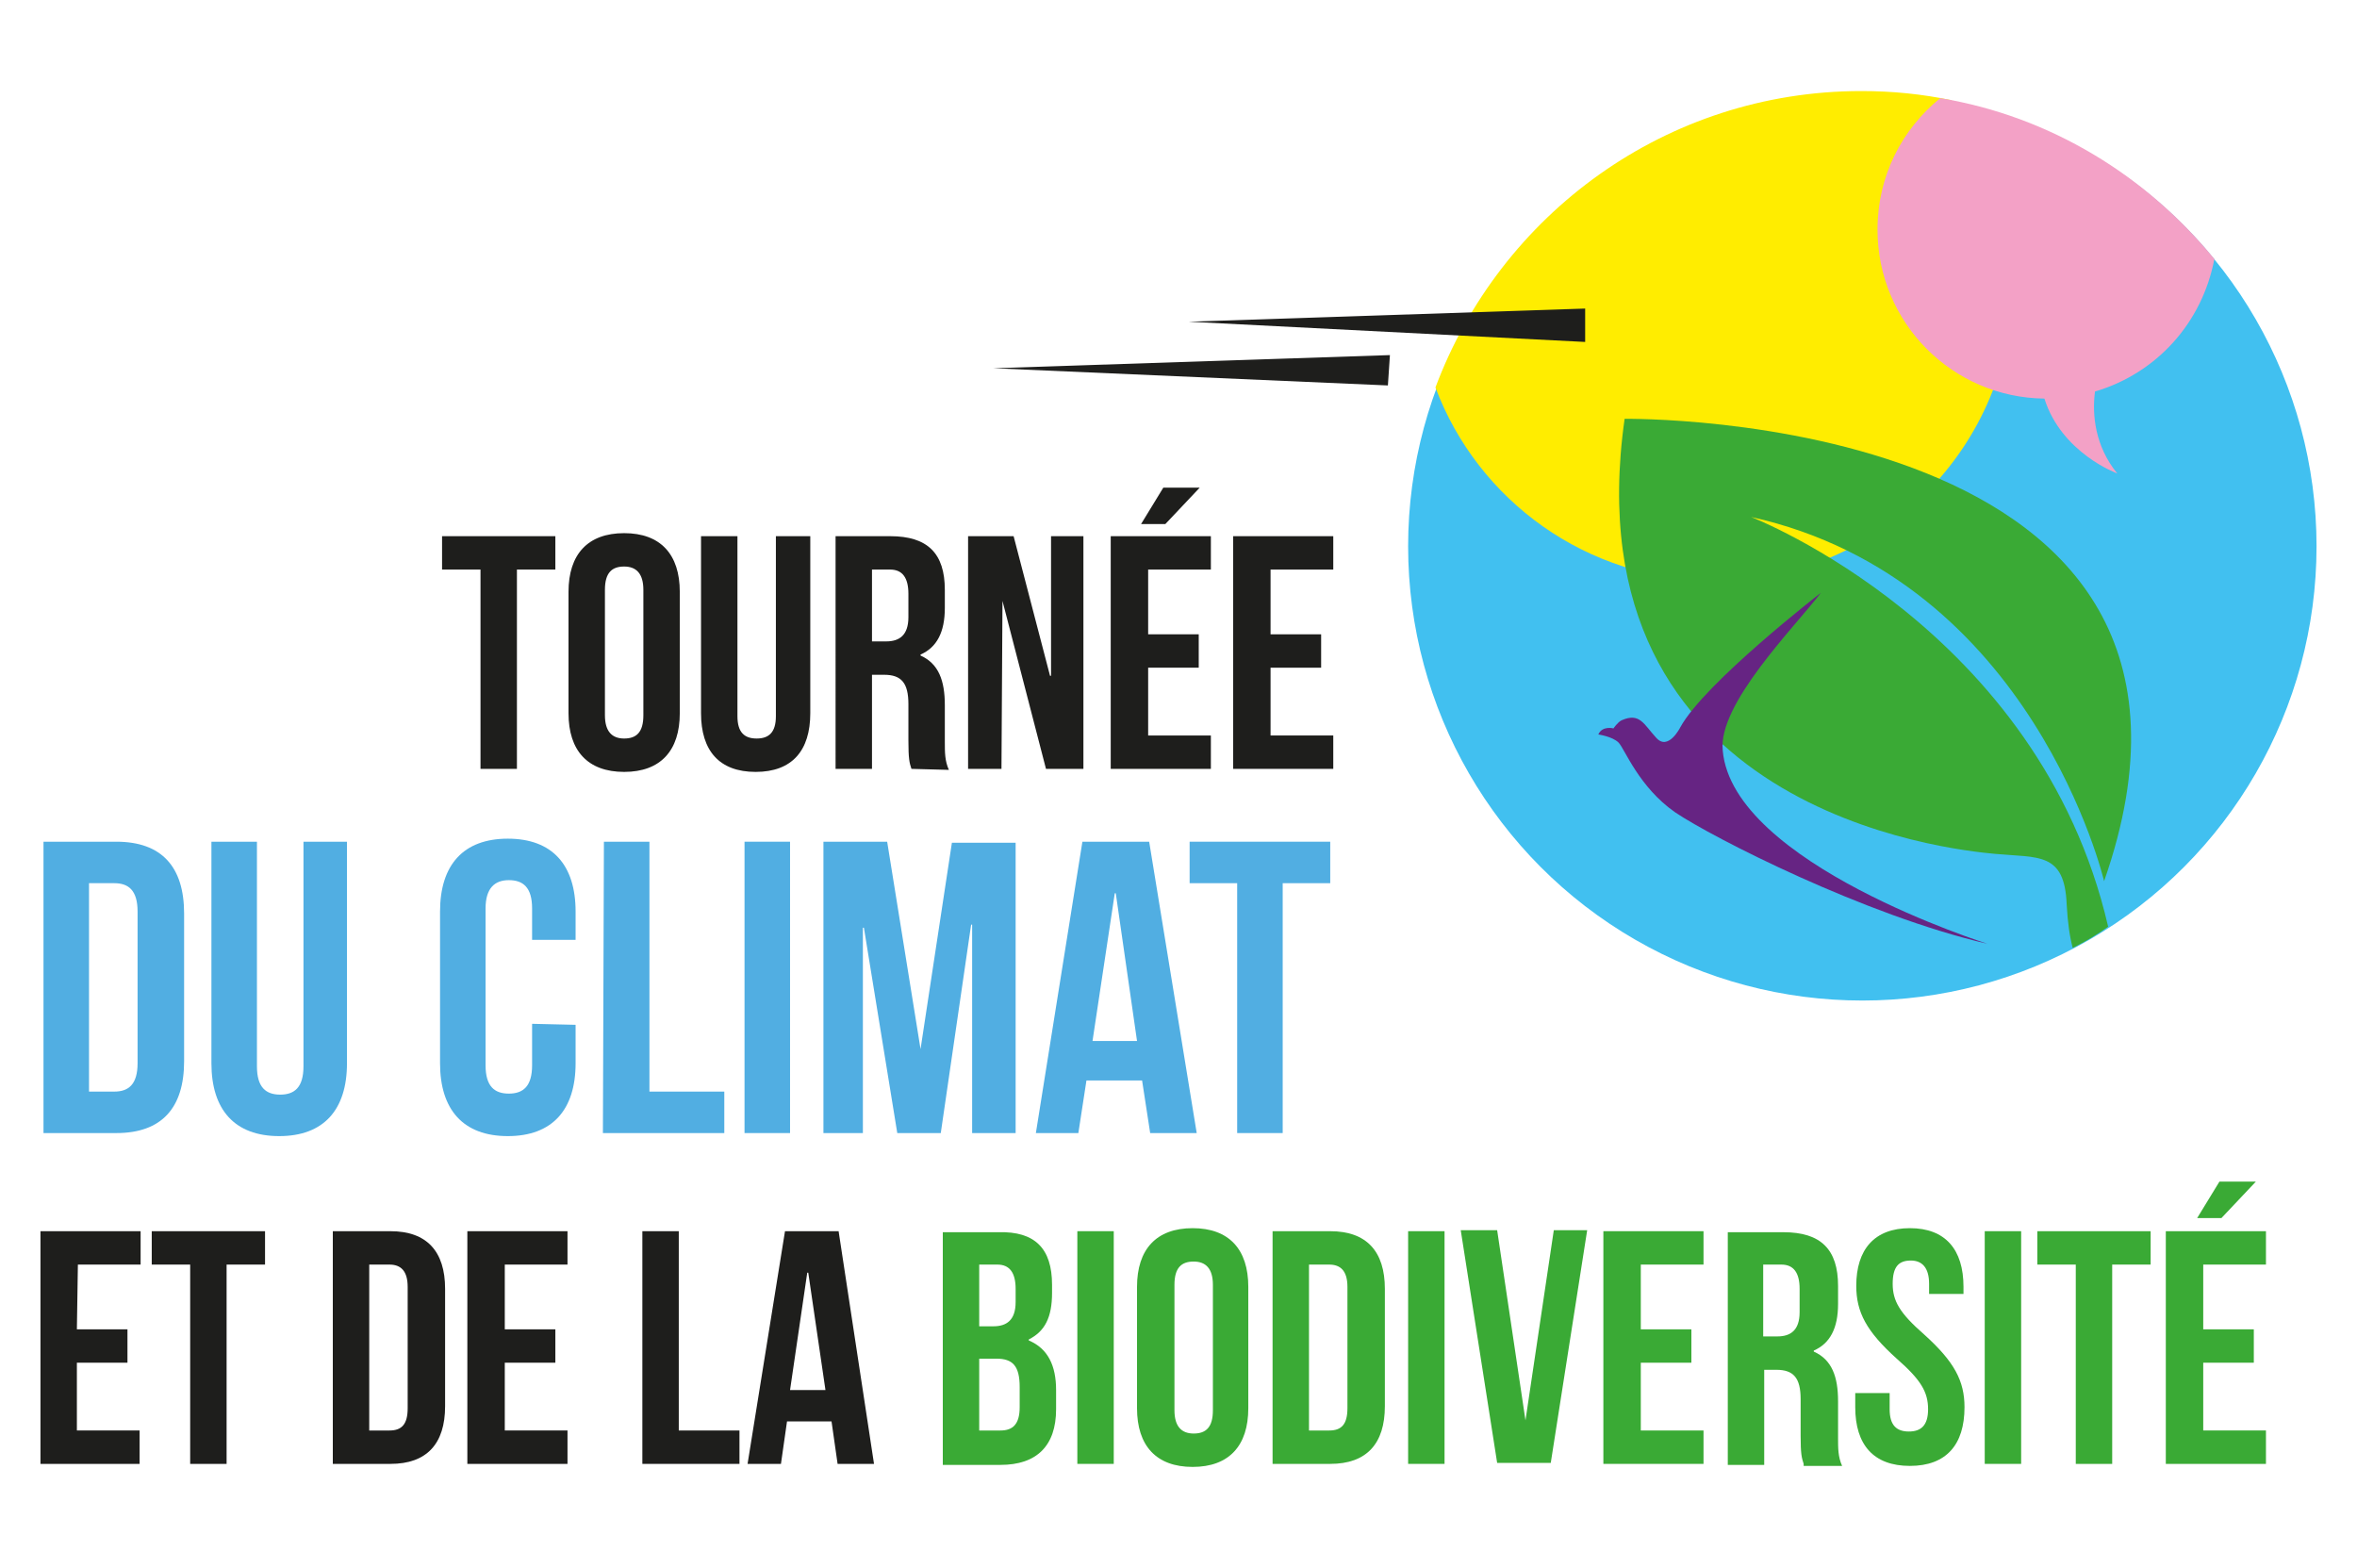<svg xmlns="http://www.w3.org/2000/svg" xmlns:xlink="http://www.w3.org/1999/xlink" version="1.1" id="Calque_1" x="0px" y="0px" viewBox="6 0 233 155" style="enable-background:new 0 0 245 155;" xml:space="preserve" width="233" height="155"><rect x="6" y="0" width="233" height="155" fill="#000000"/><rect x="6" y="0" width="233" height="155" fill="#FFFFFF"/>
<style type="text/css">
	.st0{fill:#1E1E1C;}
	.st1{fill:#51AEE2;}
	.st2{fill:#3AAA35;}
	.st3{fill:#41C0F0;}
	.st4{fill:#FFED00;}
	.st5{fill:#F3A1C6;}
	.st6{fill:#662483;}
</style>
<g id="Calque_9_-_copie_3">
</g>
<g id="Calque_5">
</g>
<g id="Calque_4">
</g>
<g id="Calque_8">
</g>
<g id="Calque_7">
	<g>
		<g>
			<path class="st0" d="M49.7,53h11.2v3.3h-3.8V76h-3.6V56.3h-3.8C49.7,56.3,49.7,53,49.7,53z"/>
			<path class="st0" d="M62.2,58.5c0-3.7,1.9-5.8,5.5-5.8s5.5,2.1,5.5,5.8v12c0,3.7-1.9,5.8-5.5,5.8s-5.5-2.1-5.5-5.8     C62.2,70.5,62.2,58.5,62.2,58.5z M65.8,70.7c0,1.6,0.7,2.3,1.9,2.3c1.2,0,1.9-0.6,1.9-2.3V58.3c0-1.6-0.7-2.3-1.9-2.3     c-1.2,0-1.9,0.6-1.9,2.3V70.7z"/>
			<path class="st0" d="M78.9,53v17.8c0,1.6,0.7,2.2,1.9,2.2c1.2,0,1.9-0.6,1.9-2.2V53h3.4v17.5c0,3.7-1.8,5.8-5.4,5.8     s-5.4-2.1-5.4-5.8V53H78.9z"/>
			<path class="st0" d="M96.1,76c-0.2-0.6-0.3-1-0.3-2.8v-3.6c0-2.1-0.7-2.9-2.4-2.9h-1.2V76h-3.6V53H94c3.7,0,5.4,1.7,5.4,5.3v1.8     c0,2.4-0.8,3.9-2.4,4.6v0.1c1.8,0.8,2.4,2.5,2.4,4.9v3.6c0,1.1,0,1.9,0.4,2.8L96.1,76L96.1,76z M92.2,56.3v7.1h1.4     c1.3,0,2.2-0.6,2.2-2.4v-2.3c0-1.6-0.6-2.4-1.8-2.4C94,56.3,92.2,56.3,92.2,56.3z"/>
			<path class="st0" d="M105.1,59.4L105.1,59.4L105,76h-3.3V53h4.5l3.6,13.8h0.1V53h3.2v23h-3.7L105.1,59.4z"/>
			<path class="st0" d="M119.5,62.7h5V66h-5v6.7h6.2V76h-9.9V53h9.9v3.3h-6.2V62.7z M124.6,48.2l-3.4,3.6h-2.4l2.2-3.6H124.6z"/>
			<path class="st0" d="M131.6,62.7h5V66h-5v6.7h6.2V76h-9.9V53h9.9v3.3h-6.2V62.7z"/>
			<path class="st1" d="M10.3,83.2h7.2c4.5,0,6.7,2.5,6.7,7.1v14.6c0,4.6-2.2,7.1-6.7,7.1h-7.2V83.2z M14.8,87.3v20.6h2.5     c1.4,0,2.3-0.7,2.3-2.8v-15c0-2.1-0.9-2.8-2.3-2.8C17.3,87.3,14.8,87.3,14.8,87.3z"/>
			<path class="st1" d="M31.4,83.2v22.2c0,2.1,0.9,2.8,2.3,2.8s2.3-0.7,2.3-2.8V83.2h4.3v21.9c0,4.6-2.3,7.2-6.7,7.2     s-6.7-2.6-6.7-7.2V83.2H31.4z"/>
			<path class="st1" d="M62.9,101.3v3.8c0,4.6-2.3,7.2-6.7,7.2s-6.7-2.6-6.7-7.2v-15c0-4.6,2.3-7.2,6.7-7.2s6.7,2.6,6.7,7.2v2.8     h-4.3v-3.1c0-2.1-0.9-2.8-2.3-2.8c-1.4,0-2.3,0.8-2.3,2.8v15.5c0,2.1,0.9,2.8,2.3,2.8c1.4,0,2.3-0.7,2.3-2.8v-4.1L62.9,101.3     L62.9,101.3z"/>
			<path class="st1" d="M65.7,83.2h4.5v24.7h7.4v4.1h-12L65.7,83.2L65.7,83.2z"/>
			<path class="st1" d="M79.6,83.2h4.5V112h-4.5V83.2z"/>
			<path class="st1" d="M97,103.7L97,103.7l3.1-20.4h6.3V112h-4.3V91.4H102L99,112h-4.3l-3.3-20.3h-0.1V112h-3.9V83.2h6.3L97,103.7z     "/>
			<path class="st1" d="M124.3,112h-4.6l-0.8-5.2h-5.5l-0.8,5.2h-4.2l4.6-28.8h6.6L124.3,112z M114,102.9h4.4l-2.1-14.6h-0.1     L114,102.9z"/>
			<path class="st1" d="M123.5,83.2h14v4.1h-4.7V112h-4.5V87.3h-4.7v-4.1H123.5z"/>
			<path class="st0" d="M13.6,131.4h5v3.3h-5v6.7h6.2v3.3H10v-23h9.9v3.3h-6.2L13.6,131.4L13.6,131.4z"/>
			<path class="st0" d="M21,121.7h11.2v3.3h-3.8v19.7h-3.6V125H21V121.7z"/>
			<path class="st0" d="M38.9,121.7h5.7c3.6,0,5.4,2,5.4,5.7V139c0,3.7-1.8,5.7-5.4,5.7h-5.7V121.7z M42.5,125v16.4h2     c1.2,0,1.8-0.6,1.8-2.2v-12c0-1.6-0.7-2.2-1.8-2.2H42.5z"/>
			<path class="st0" d="M55.9,131.4h5v3.3h-5v6.7h6.2v3.3h-9.9v-23h9.9v3.3h-6.2C55.9,125,55.9,131.4,55.9,131.4z"/>
			<path class="st0" d="M69.5,121.7h3.6v19.7h6v3.3h-9.6V121.7z"/>
			<path class="st0" d="M92.4,144.7h-3.6l-0.6-4.2h-4.4l-0.6,4.2h-3.3l3.7-23h5.3L92.4,144.7z M84.1,137.4h3.5l-1.7-11.6h-0.1     L84.1,137.4z"/>
			<path class="st2" d="M110,127v0.8c0,2.4-0.7,3.8-2.3,4.6v0.1c1.9,0.8,2.7,2.5,2.7,4.9v1.9c0,3.6-1.9,5.5-5.5,5.5h-5.7v-23h5.5     C108.3,121.7,110,123.4,110,127z M102.8,125v6.1h1.4c1.3,0,2.2-0.6,2.2-2.4v-1.3c0-1.6-0.6-2.4-1.8-2.4     C104.6,125,102.8,125,102.8,125z M102.8,134.3v7.1h2.1c1.2,0,1.9-0.6,1.9-2.3v-2c0-2.1-0.7-2.8-2.3-2.8H102.8z"/>
			<path class="st2" d="M112.5,121.7h3.6v23h-3.6V121.7z"/>
			<path class="st2" d="M118.4,127.2c0-3.7,1.9-5.8,5.5-5.8s5.5,2.1,5.5,5.8v12c0,3.7-1.9,5.8-5.5,5.8s-5.5-2.1-5.5-5.8     C118.4,139.2,118.4,127.2,118.4,127.2z M122.1,139.4c0,1.6,0.7,2.3,1.9,2.3c1.2,0,1.9-0.6,1.9-2.3V127c0-1.6-0.7-2.3-1.9-2.3     c-1.2,0-1.9,0.6-1.9,2.3V139.4z"/>
			<path class="st2" d="M131.8,121.7h5.7c3.6,0,5.4,2,5.4,5.7V139c0,3.7-1.8,5.7-5.4,5.7h-5.7V121.7z M135.4,125v16.4h2     c1.2,0,1.8-0.6,1.8-2.2v-12c0-1.6-0.7-2.2-1.8-2.2H135.4z"/>
			<path class="st2" d="M145.2,121.7h3.6v23h-3.6V121.7z"/>
			<path class="st2" d="M156.8,140.4L156.8,140.4l2.8-18.8h3.3l-3.6,23H154l-3.6-23h3.6L156.8,140.4z"/>
			<path class="st2" d="M168.2,131.4h5v3.3h-5v6.7h6.2v3.3h-9.9v-23h9.9v3.3h-6.2V131.4z"/>
			<path class="st2" d="M184.3,144.7c-0.2-0.6-0.3-1-0.3-2.8v-3.6c0-2.1-0.7-2.9-2.4-2.9h-1.2v9.4h-3.6v-23h5.5     c3.7,0,5.4,1.7,5.4,5.3v1.8c0,2.4-0.8,3.9-2.4,4.6v0.1c1.8,0.8,2.4,2.5,2.4,4.9v3.6c0,1.1,0,1.9,0.4,2.8h-3.8V144.7z M180.3,125     v7.1h1.4c1.3,0,2.2-0.6,2.2-2.4v-2.3c0-1.6-0.6-2.4-1.8-2.4C182.1,125,180.3,125,180.3,125z"/>
			<path class="st2" d="M194.8,121.4c3.5,0,5.3,2.1,5.3,5.8v0.7h-3.4v-1c0-1.6-0.7-2.3-1.8-2.3c-1.2,0-1.8,0.6-1.8,2.3     s0.7,2.9,3.1,5c3,2.7,4,4.6,4,7.2c0,3.7-1.8,5.8-5.4,5.8c-3.6,0-5.4-2.1-5.4-5.8v-1.4h3.4v1.6c0,1.6,0.7,2.2,1.9,2.2     s1.9-0.6,1.9-2.2c0-1.7-0.7-2.9-3.1-5c-3-2.7-4-4.6-4-7.2C189.5,123.5,191.3,121.4,194.8,121.4z"/>
			<path class="st2" d="M202.2,121.7h3.6v23h-3.6V121.7z"/>
			<path class="st2" d="M207.4,121.7h11.2v3.3h-3.8v19.7h-3.6V125h-3.8L207.4,121.7L207.4,121.7z"/>
			<path class="st2" d="M223.8,131.4h5v3.3h-5v6.7h6.2v3.3h-9.9v-23h9.9v3.3h-6.2V131.4z M229,116.8l-3.4,3.6h-2.4l2.2-3.6H229z"/>
		</g>
		<circle class="st3" cx="190.1" cy="54" r="44.9"/>
		<g>
			<path class="st4" d="M147.9,38.3c4.2,11.2,15,19.1,27.6,19.1c16.3,0,29.5-13.2,29.5-29.5c0-6.8-2.3-13-6.1-18     C196,9.3,193.1,9,190,9C170.7,9,154.3,21.2,147.9,38.3z"/>
		</g>
		<g>
			<path class="st5" d="M224.9,25.6c-6.7-8.2-16.2-14.1-27.1-15.9c-3.8,3.1-6.2,7.7-6.2,13c0,9.2,7.4,16.6,16.5,16.7     c1.7,5.4,7.2,7.4,7.2,7.4c-2.2-2.7-2.5-5.8-2.2-8.1C219.2,36.9,223.7,31.9,224.9,25.6z"/>
		</g>
		<g>
			<path class="st2" d="M214,87.1c16.3-46.6-47.4-45.7-47.4-45.7c-5.5,38.8,32.3,42.6,36.6,43s6.9-0.2,7.1,5     c0.1,1.8,0.3,3.2,0.6,4.3c1.2-0.6,2.4-1.3,3.5-2.1c-6.8-29.5-35.3-40.5-35.3-40.5C207,57.3,214,87.1,214,87.1z"/>
		</g>
		<polygon class="st0" points="143.4,35.1 104.2,36.4 143.2,38.1   "/>
		<polygon class="st0" points="162.7,30.5 123.5,31.8 162.7,33.8   "/>
	</g>
</g>
<path class="st6" d="M186,58.6c0,0-11.5,8.9-13.9,13.3c0,0-1.2,2.4-2.4,1c-1.2-1.3-1.6-2.5-3.4-1.7c-0.4,0.2-0.8,0.8-0.8,0.8  s-1.1-0.3-1.5,0.6c0,0,1.4,0.2,2,0.8c0.6,0.6,2,4.4,5.6,6.9c3.7,2.5,18.8,10.2,30.9,13c0,0-25.2-7.9-26.2-19.1  C175.8,69.6,183.4,62,186,58.6z"/>
</svg>